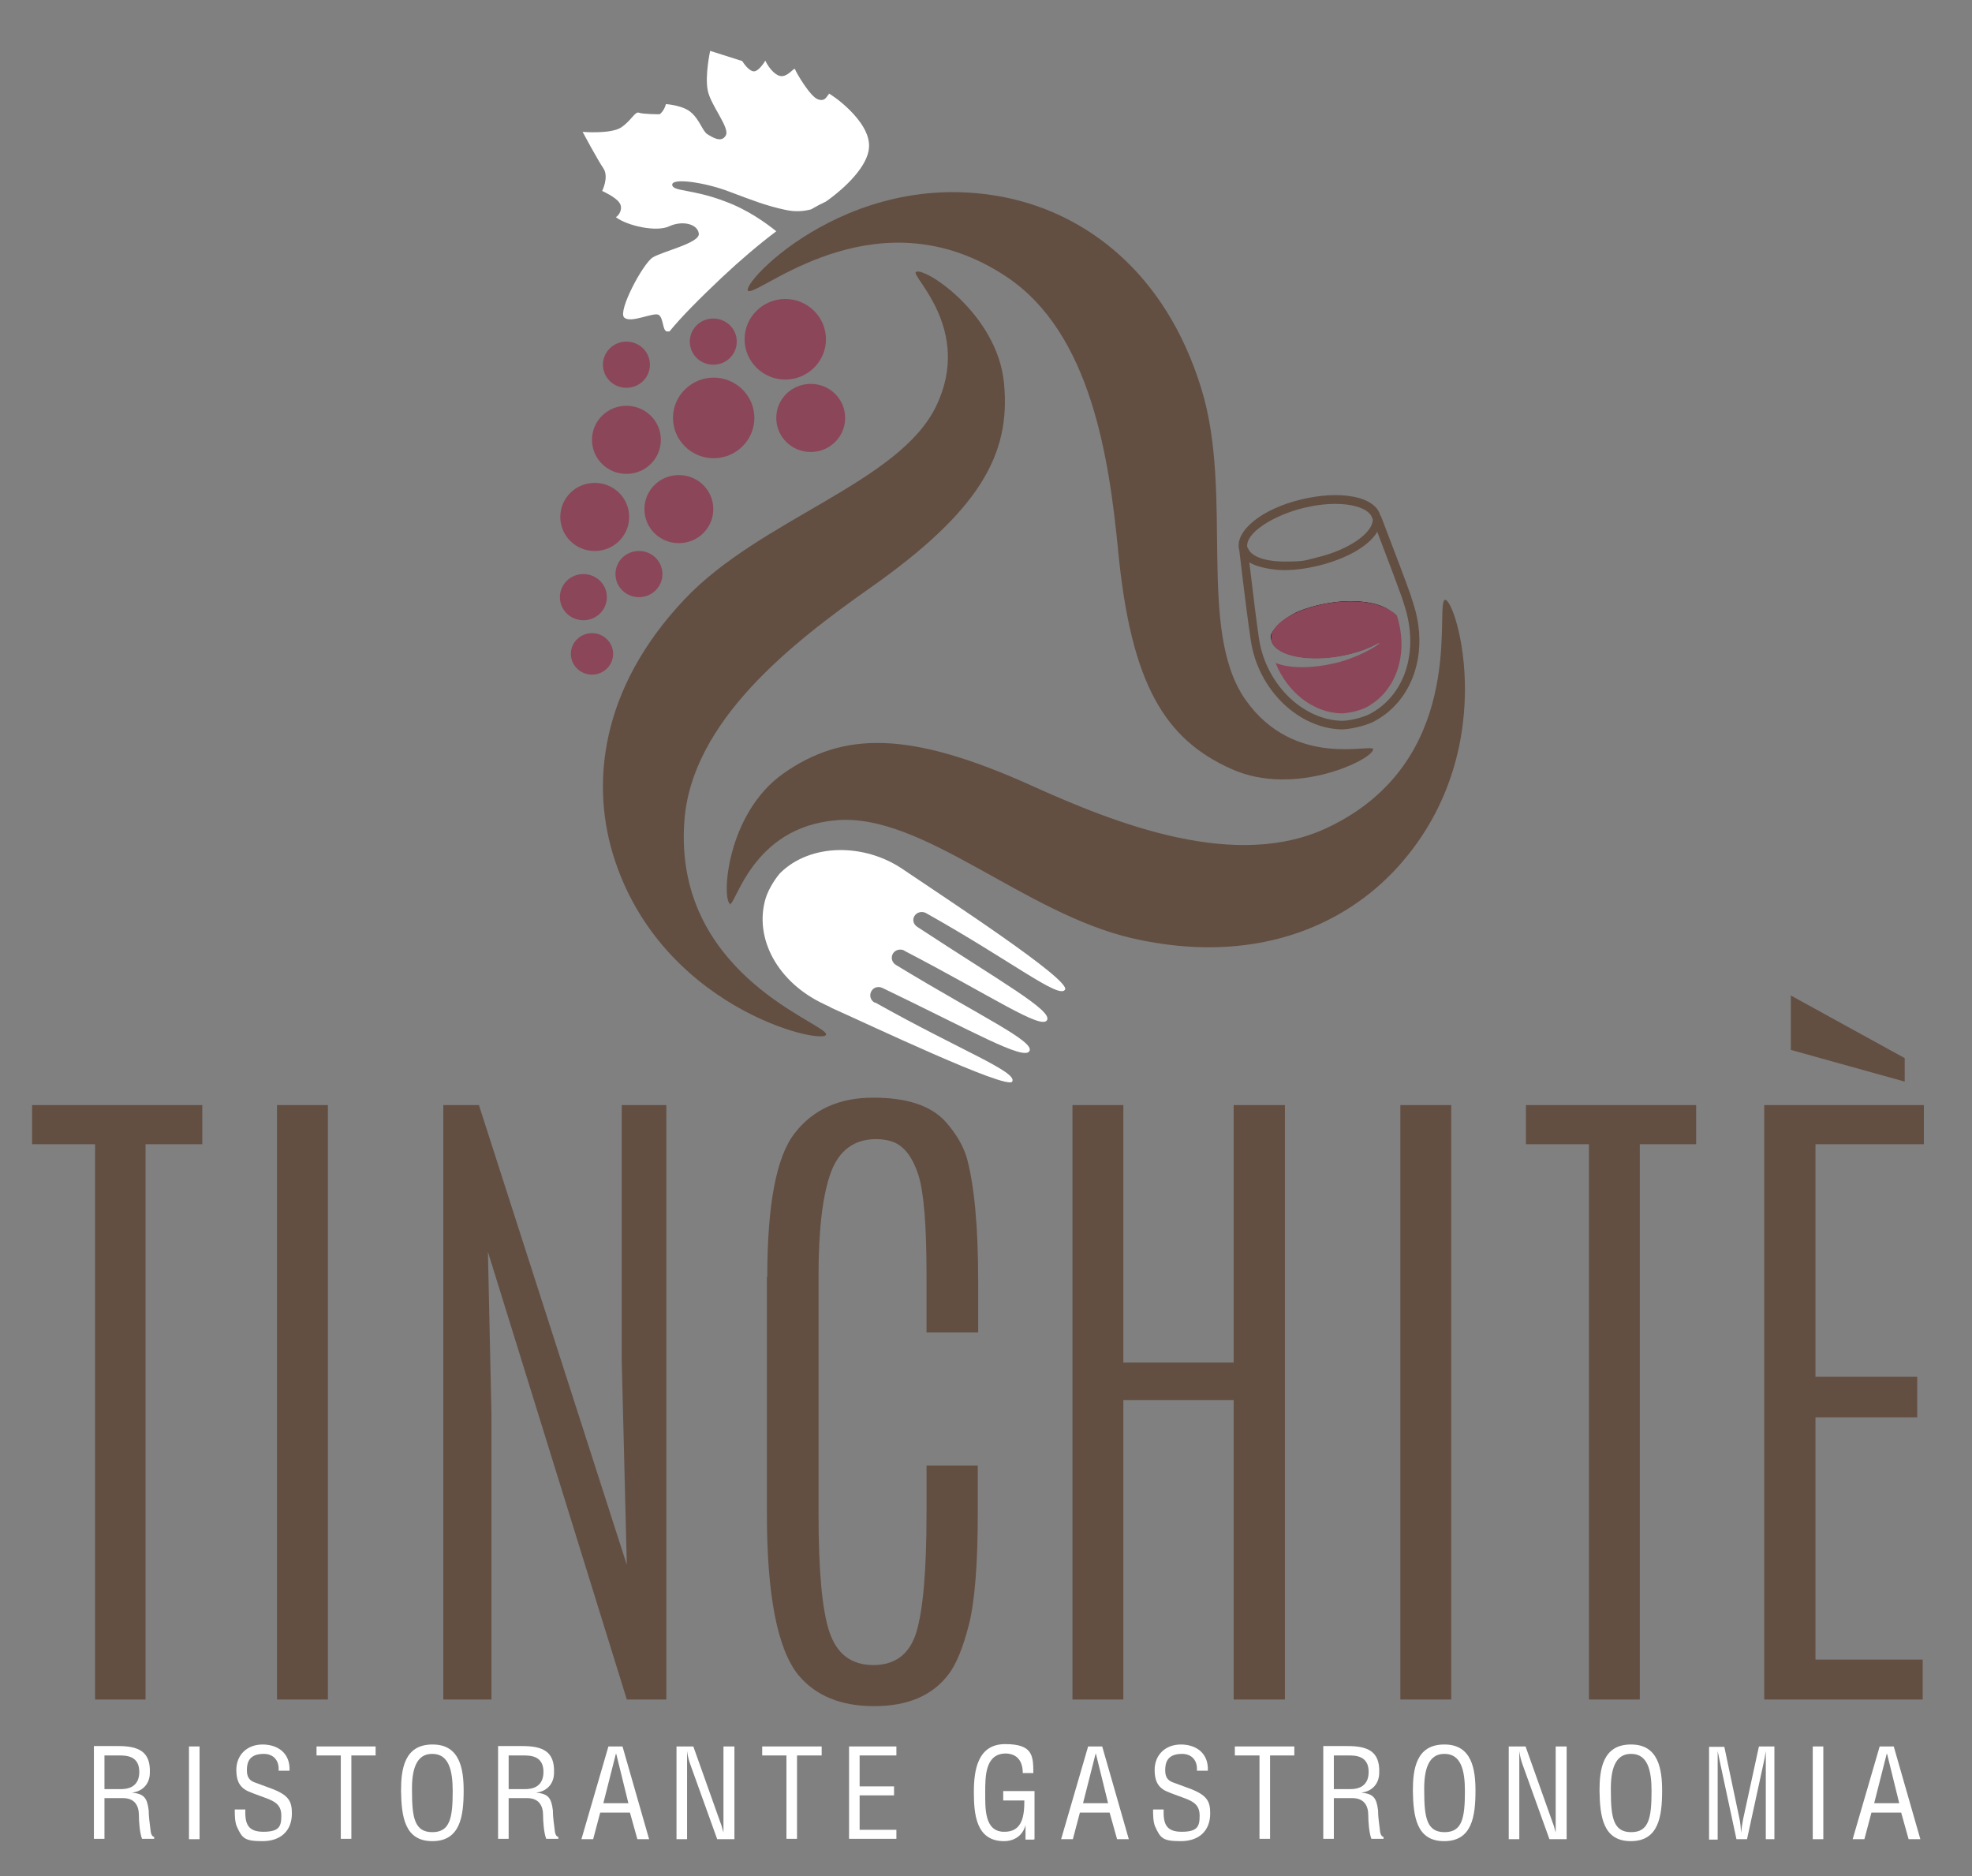 <?xml version="1.0" encoding="UTF-8"?>
<svg id="Livello_1" xmlns="http://www.w3.org/2000/svg" version="1.1" viewBox="0 0 504 479.5">
  <rect x="0" y="0" width="504" height="479.5" fill="#808080" stroke="none"/>
  <!-- Generator: Adobe Illustrator 29.5.0, SVG Export Plug-In . SVG Version: 2.1.0 Build 137)  -->
  <defs>
    <style>
      .st0 {
        fill-rule: evenodd;
      }

      .st0, .st1 {
        fill: #fff;
      }

      .st2 {
        fill: #8b465a;
      }

      .st3 {
        fill: #634e42;
      }
    </style>
  </defs>
  <path class="st2" d="M182.3,130.1c0,4.8-3.9,8.7-8.8,8.7s-8.8-3.9-8.8-8.7,3.9-8.7,8.8-8.7,8.8,3.9,8.8,8.7"/>
  <path class="st2" d="M211.1,86.7c0,5.7-4.7,10.3-10.4,10.3s-10.4-4.6-10.4-10.3,4.7-10.3,10.4-10.3,10.4,4.6,10.4,10.3"/>
  <path class="st2" d="M192.8,106.8c0,5.7-4.7,10.3-10.4,10.3s-10.4-4.6-10.4-10.3,4.7-10.3,10.4-10.3,10.4,4.6,10.4,10.3"/>
  <path class="st2" d="M216,106.8c0,4.8-3.9,8.7-8.8,8.7s-8.8-3.9-8.8-8.7,3.9-8.7,8.8-8.7,8.8,3.9,8.8,8.7"/>
  <path class="st2" d="M168.9,112.4c0,4.8-3.9,8.7-8.8,8.7s-8.8-3.9-8.8-8.7,3.9-8.7,8.8-8.7,8.8,3.9,8.8,8.7"/>
  <path class="st2" d="M160.8,132.1c0,4.8-3.9,8.7-8.8,8.7s-8.8-3.9-8.8-8.7,3.9-8.7,8.8-8.7,8.8,3.9,8.8,8.7"/>
  <path class="st2" d="M156.7,167.1c0,2.9-2.4,5.3-5.4,5.3s-5.4-2.4-5.4-5.3,2.4-5.3,5.4-5.3,5.4,2.4,5.4,5.3"/>
  <path class="st2" d="M169.3,146.7c0,3.3-2.7,5.9-6,5.9s-6-2.6-6-5.9,2.7-5.9,6-5.9,6,2.6,6,5.9"/>
  <path class="st2" d="M166.1,93.2c0,3.3-2.7,5.9-6,5.9s-6-2.6-6-5.9,2.7-5.9,6-5.9,6,2.6,6,5.9"/>
  <path class="st2" d="M188.3,87.3c0,3.3-2.7,5.9-6,5.9s-6-2.6-6-5.9,2.7-5.9,6-5.9,6,2.6,6,5.9"/>
  <path class="st2" d="M155.1,152.6c0,3.3-2.7,5.9-6,5.9s-6-2.6-6-5.9,2.7-5.9,6-5.9,6,2.6,6,5.9"/>
  <path d="M356.7,158.4s0,0,0,0c-.2-.9-.8-1.8-1.7-2.5-2.8-2-8.8-2.9-15.3-1.8-3.2.5-6.2,1.4-8.6,2.5-3.1,1.6-5.3,3.6-6.2,5.5-.1.5-.2.9,0,1.3.6,3.8,8.3,5.7,17,4.3,6.2-1,11.3-3.3,13.5-6,.3-.3.5-.6.7-1,.5-.8.7-1.6.5-2.4"/>
  <path class="st2" d="M357.1,157.5c-.1-.5-1.9-1.8-4-2.6,0,0,0,0,0,0-.2,0-.4-.1-.6-.2h0c-3.2-1.1-7.8-1.4-12.8-.6-8.8,1.4-15.4,5.6-14.8,9.4.6,3.8,8.3,5.7,17,4.3,3.6-.6,6.8-1.6,9.3-2.9,1.7-.9,1.8-.7.3.3-2.6,1.6-5.9,3.1-9.6,4.1-.3,0-.6.2-.9.2-6,1.4-11.6,1.3-15-.1,3,7.5,9.7,12.8,16.9,12.9.8,0,1.9-.2,3-.4h0c1.1-.3,2.1-.6,3-1,7.8-3.9,11.2-13.5,8.2-23.3"/>
  <path class="st3" d="M186.4,231.1c1.6.8,5.5-19.8,27.5-21.5,22-1.8,47.7,23.8,75.6,30.2,30.8,7,53.9-3,67.7-18.2,28.2-31.1,13.7-72.3,11.8-68-1.8,4,5.2,41.2-29.5,57.8-23.5,11.3-54.1-.8-76-10.7-31.3-14.1-48-13.7-63.2-3.1-14.7,10.3-15.9,32.3-13.7,33.4"/>
  <path class="st3" d="M351,191.5c-.1-1.7-20.1,5.2-32.7-12.7-12.5-17.9-2.9-52.6-11.3-79.6-9.2-29.8-29.6-44.5-49.8-48.7-41.4-8.5-70.3,24.5-65.6,23.9,4.4-.5,33.6-25,65.6-3.7,21.7,14.4,26.3,46.6,28.6,70.3,3.3,33.8,11.9,47.9,28.9,55.5,16.4,7.4,36.4-2.6,36.2-5"/>
  <path class="st3" d="M234.1,69.5c-1.5.9,14.6,14.6,5.2,34.2-9.4,19.7-44.8,28.8-64.3,49.4-21.6,22.8-24.3,47.5-17.8,66.9,13.2,39.6,56.7,47.8,53.8,44-2.6-3.5-38.8-16.2-36.1-54.1,1.8-25.7,27.8-45.8,47.4-59.6,28-19.7,36.1-34.1,34.3-52.4-1.7-17.7-20.4-29.8-22.5-28.4"/>
  <path class="st1" d="M210.8,256.7c.7.3,1.3.6,1.8.9,9,4,44.8,21,46.1,18.8,1.4-2.5-12.9-7.8-35-20.2,0,0-.1,0-.2,0-1-.6-1.4-1.8-.8-2.9s1.9-1.3,2.9-.8c0,0,0,0,0,0,22.9,11,36.1,18.6,37.5,16.1,1.4-2.5-12.4-8.8-34.1-22,0,0,0,0,0,0-1-.6-1.4-1.8-.8-2.9.6-1,1.9-1.3,2.9-.8,0,0,0,0,.1.1,22.5,11.7,34.9,20.2,36.4,17.7,1.4-2.5-11.8-9.8-33.1-23.8h0c-1-.6-1.4-1.8-.8-2.8.6-1,1.9-1.3,2.9-.8,22.1,12.4,34.1,22.1,35.6,19.6,1.5-2.5-30.3-23.2-41.5-30.8-9.7-6.6-23.5-6.7-31.3,1-1.1,1.2-2.9,3.9-3.7,6.4-3.1,10.3,3.1,21.6,14.9,27.1"/>
  <path class="st3" d="M343,186.4h0c-11.1-.2-21.4-10.1-23.3-22.6-.7-4.5-1.7-12.4-3-23.5l2.2-.4c.6,2.2,4.2,3.6,9.4,3.6s5.3-.3,8.1-1c9.3-2.2,15-7,14.4-10.1l2.1-.6c3.9,10.2,6.5,17,7.6,20.2l.6,1.9c4.3,12.8,0,25.4-10.2,30.6-2.6,1.2-5.9,1.8-7.8,1.9h0ZM319.3,143.7c1.1,9.2,1.9,15.8,2.5,19.7,1.8,11.4,11.1,20.6,21.2,20.8,1.6,0,4.6-.6,6.8-1.6,9.3-4.7,13-16.2,9.1-28l-.6-1.9c-1-2.8-3.1-8.4-6.3-16.8-2.1,3.6-7.8,6.9-15.2,8.7-2.9.7-5.9,1.1-8.6,1.1s-6.9-.7-8.9-2"/>
  <path class="st3" d="M316.7,140.5h0c-1.2-4.8,5.8-10.5,16-12.9,4.7-1.1,9.3-1.4,13-.7,4,.7,6.5,2.5,7.1,4.9,0,0,0,.1,0,.2l-2.1.6h0c0-.1.2-.2.2-.2h-.2s0,0,0,0c-.4-1.5-2.3-2.7-5.4-3.3-3.4-.6-7.7-.4-12.1.7-7.5,1.8-15.2,6.4-14.4,10.2h0c0,0-.8.2-.8.2h.8c0,0,0,0,0,0l-1.7.3h-.4Z"/>
  <path class="st0" d="M211.8,24.2c-.4,0-.7,1.9-2.7,1.2-2-.6-5.7-7-5.9-7.7-.2-.7-2.1,2.5-4.2,1.6-2.1-.9-3.4-3.8-3.4-3.8,0,0-1.8,3.1-3.2,2.7-1.4-.4-2.7-2.6-2.7-2.6l-8.2-2.6s-1.4,6.4-.6,10.2c.8,3.8,5.7,9.5,4.6,11.4-1.1,2-3.4.5-4.7-.3-1.2-.7-2-3.7-4.1-5.5-2-1.9-6.5-2.2-6.5-2.2,0,0-.4,1.7-1.6,2.6,0,0-4.3,0-5.3-.4-1-.4-2,2.1-4.6,3.8-2.7,1.7-9.8,1.1-9.8,1.1,0,0,3.8,7.1,5.3,9.3s-.3,5.8-.3,5.8c0,0,3.4,1.5,4.4,3,1,1.4,0,3.2-.9,3.7,2.9,2.2,10.4,3.9,13.7,2.3,3.3-1.5,7.2-.6,7.5,1.9.3,2.4-9.2,4.5-11.8,6.1-2.5,1.6-8.9,13.6-7.3,15.3,1.6,1.7,7.7-1.5,8.9-.6,1.2.9.9,3.9,2,4.2.2,0,.4,0,.7,0,3.2-3.9,7.5-8.2,13.4-13.8,4.8-4.5,9.4-8.4,13.9-11.8-2.6-2.1-7.3-5.5-13-7.6-8.6-3.3-13.5-2.5-13.6-4.3,0-1.8,8.3-.6,14.4,1.7,6.1,2.3,9.7,3.7,14.4,4.7,2.6.6,4.8.4,6.7-.1,1.2-.7,2.5-1.4,3.8-2,0,0,0,0,0,0,5.1-3.6,10.7-9.1,11-13.8.5-6.8-9.9-13.8-10.3-13.8"/>
  <polygon class="st3" points="8.2 282.4 51.7 282.4 51.7 292.4 37.2 292.4 37.2 434.3 24.3 434.3 24.3 292.4 8.2 292.4 8.2 282.4"/>
  <rect class="st3" x="70.8" y="282.4" width="13" height="151.9"/>
  <polygon class="st3" points="158.9 282.4 170.3 282.4 170.3 434.3 160.2 434.3 124.7 319.9 125.6 361 125.6 434.3 113.3 434.3 113.3 282.4 122.4 282.4 160.2 399.9 158.9 347.6 158.9 282.4"/>
  <path class="st3" d="M196.1,326.3c0-18.4,2.3-30.7,7-36.7,4.7-6.1,11.4-9.1,20.1-9.1s14.9,2.1,18.6,6.3c2.7,3.1,4.4,6.1,5.3,9.1,1.9,7,2.9,17.5,2.9,31.5v13.1h-13.2v-14.7c0-12.8-.7-21.3-2.1-25.6-1.4-4.3-3.4-7-6-8.2-1.4-.6-3-.9-4.8-.9-5.5,0-9.4,2.8-11.5,8.4-2.1,5.6-3.2,14.4-3.2,26.3v60.9c0,14.7.9,24.8,2.8,30.4,1.9,5.6,5.6,8.4,11.2,8.4s9.3-2.8,11-8.4c1.7-5.6,2.6-15.7,2.6-30.4v-12.2h13.1v12.1c0,13.3-.8,22.9-2.3,28.7-1.5,5.8-3.2,10-5.2,12.6-4.1,5.4-10.4,8.1-19,8.1s-15-2.7-19.4-8c-5.3-6.6-8-20.3-8-41.2v-60.5Z"/>
  <polygon class="st3" points="315.3 282.4 328.4 282.4 328.4 434.3 315.3 434.3 315.3 357.8 287.1 357.8 287.1 434.3 274.1 434.3 274.1 282.4 287.1 282.4 287.1 348.2 315.3 348.2 315.3 282.4"/>
  <rect class="st3" x="357.9" y="282.4" width="13" height="151.9"/>
  <polygon class="st3" points="390 282.4 433.5 282.4 433.5 292.4 419.1 292.4 419.1 434.3 406.1 434.3 406.1 292.4 390 292.4 390 282.4"/>
  <path class="st3" d="M451,282.4h40.7v10h-27.7v59.4h26v10.4h-26v61.9h27.4v10.2h-40.5v-151.9ZM457.7,268.2v-13.8l29.1,16v6l-29.1-8.1Z"/>
  <path class="st1" d="M26.7,469.9h-2.7v-23.7h6.2c5.1,0,8.3,1.3,8.1,6.8,0,2.8-1.8,4.8-4.6,5.1h0c3.1.3,3.9,1.3,4.3,4.5,0,1.8.3,3.5.5,5.3,0,.4.3,1.5.9,1.5v.5h-3.1c-.6-1.5-.8-4.5-.8-6,0-2.4-1-4.4-4.1-4.4h-4.7v10.4ZM26.7,457.2h4.2c1.3,0,4.7-.2,4.7-4.4,0-4.1-3.3-4.2-5.1-4.2h-3.8v8.5Z"/>
  <rect class="st1" x="48.3" y="446.3" width="2.7" height="23.7"/>
  <path class="st1" d="M71.2,452.5c.2-2.5-1.2-4.3-3.8-4.3-3.9,0-4.3,2.4-4.3,4.2s.7,2.7,2.3,3.2c1.3.5,2.5.9,3.8,1.4,4.6,1.7,5.4,3.3,5.4,6.4,0,4.5-2.9,7.1-7.5,7.1s-5.2-.7-6.6-3.8c-.5-1.2-.5-3.1-.5-4.3h2.7c-.1,3.5.5,5.7,4.6,5.7s4.6-1.4,4.6-4.1-1.5-3.6-3.9-4.5c-1.3-.5-3.4-1.2-4.7-1.8-2.3-1.1-2.9-3-2.9-5.4,0-3.9,2.8-6.5,6.7-6.5s7.1,2.2,6.9,6.7h-2.7Z"/>
  <polygon class="st1" points="80.9 446.3 96 446.3 96 448.6 89.8 448.6 89.8 469.9 87.1 469.9 87.1 448.6 80.9 448.6 80.9 446.3"/>
  <path class="st1" d="M110.6,445.8c7,0,7.9,6.4,7.9,11.8,0,6.6-.9,12.9-8,12.9s-7.9-6.3-8-12.9c0-5.4.8-11.8,8-11.8M110.4,448.2c-4.1,0-5.2,4.2-5.1,9.5,0,6.9.7,10.5,5.2,10.5s5.2-3.6,5.2-10.5c0-5.3-1-9.5-5.2-9.5"/>
  <path class="st1" d="M130,469.9h-2.7v-23.7h6.2c5.1,0,8.3,1.3,8.1,6.8,0,2.8-1.8,4.8-4.6,5.1h0c3.1.3,3.9,1.3,4.3,4.5,0,1.8.3,3.5.5,5.3,0,.4.3,1.5.9,1.5v.5h-3.1c-.6-1.5-.8-4.5-.8-6,0-2.4-1-4.4-4.1-4.4h-4.7v10.4ZM130,457.2h4.2c1.3,0,4.7-.2,4.7-4.4,0-4.1-3.3-4.2-5.1-4.2h-3.8v8.5Z"/>
  <path class="st1" d="M155.6,446.3h3.5l6.8,23.7h-3l-1.9-6.8h-7.6l-1.8,6.8h-3l6.9-23.7ZM157.4,448.2h0l-3.2,12.6h6.4l-3.1-12.6Z"/>
  <path class="st1" d="M185,446.3h2.7v23.7h-4.4l-6.8-18.9c-.4-1.1-.7-2.1-.9-3.6h0c0,1.2,0,2.4,0,3.6v18.9h-2.7v-23.7h4.3l6.9,19.4c.3.7.5,1.5.8,2.6h0c0-.9,0-1.8,0-2.7v-19.3Z"/>
  <polygon class="st1" points="194.8 446.3 210 446.3 210 448.6 203.7 448.6 203.7 469.9 201 469.9 201 448.6 194.8 448.6 194.8 446.3"/>
  <polygon class="st1" points="217 469.9 217 446.3 229.1 446.3 229.1 448.6 219.7 448.6 219.7 456.5 228.5 456.5 228.5 458.8 219.7 458.8 219.7 467.6 229.1 467.6 229.1 469.9 217 469.9"/>
  <path class="st1" d="M264.2,470.1h-2.1v-3.7h0c-.7,2.7-2.9,4.1-5.5,4.1-7.2,0-7.7-7-7.7-12.6s1-12.2,8-12.2,7.2,2.9,7.2,7.4h-2.7c0-2.9-1.3-4.9-4.3-5-5.3,0-5.3,5.8-5.3,9.9s-.2,9.9,4.6,10.1c5,.2,5.4-4.2,5.4-8h-5.4v-2.4h8v12.3Z"/>
  <path class="st1" d="M278.2,446.3h3.5l6.8,23.7h-3l-1.9-6.8h-7.6l-1.8,6.8h-3l6.9-23.7ZM280,448.2h0l-3.2,12.6h6.4l-3.1-12.6Z"/>
  <path class="st1" d="M305.9,452.5c.2-2.5-1.2-4.3-3.8-4.3-3.9,0-4.3,2.4-4.3,4.2s.7,2.7,2.3,3.2c1.3.5,2.5.9,3.8,1.4,4.6,1.7,5.4,3.3,5.4,6.4,0,4.5-2.9,7.1-7.5,7.1s-5.2-.7-6.6-3.8c-.5-1.2-.5-3.1-.5-4.3h2.7c-.1,3.5.5,5.7,4.6,5.7s4.6-1.4,4.6-4.1-1.5-3.6-3.9-4.5c-1.3-.5-3.4-1.2-4.7-1.8-2.3-1.1-2.9-3-2.9-5.4,0-3.9,2.8-6.5,6.7-6.5s7.1,2.2,6.9,6.7h-2.7Z"/>
  <polygon class="st1" points="315.6 446.3 330.8 446.3 330.8 448.6 324.6 448.6 324.6 469.9 321.9 469.9 321.9 448.6 315.6 448.6 315.6 446.3"/>
  <path class="st1" d="M340.9,469.9h-2.7v-23.7h6.2c5.1,0,8.3,1.3,8.1,6.8,0,2.8-1.8,4.8-4.6,5.1h0c3.1.3,3.9,1.3,4.3,4.5,0,1.8.3,3.5.5,5.3,0,.4.3,1.5.9,1.5v.5h-3.1c-.6-1.5-.8-4.5-.8-6,0-2.4-1-4.4-4.1-4.4h-4.7v10.4ZM340.9,457.2h4.2c1.3,0,4.7-.2,4.7-4.4,0-4.1-3.3-4.2-5.1-4.2h-3.8v8.5Z"/>
  <path class="st1" d="M369.2,445.8c7,0,7.9,6.4,7.9,11.8,0,6.6-.9,12.9-8,12.9s-7.9-6.3-8-12.9c0-5.4.8-11.8,8-11.8M369.1,448.2c-4.1,0-5.2,4.2-5.1,9.5,0,6.9.7,10.5,5.2,10.5s5.2-3.6,5.2-10.5c0-5.3-1-9.5-5.2-9.5"/>
  <path class="st1" d="M397.7,446.3h2.7v23.7h-4.4l-6.8-18.9c-.4-1.1-.7-2.1-.9-3.6h0c0,1.2,0,2.4,0,3.6v18.9h-2.7v-23.7h4.3l6.9,19.4c.3.7.5,1.5.8,2.6h0c0-.9,0-1.8,0-2.7v-19.3Z"/>
  <path class="st1" d="M416.9,445.8c7,0,7.9,6.4,7.9,11.8,0,6.6-.9,12.9-8,12.9s-7.9-6.3-8-12.9c0-5.4.8-11.8,8-11.8M416.8,448.2c-4.1,0-5.2,4.2-5.1,9.5,0,6.9.7,10.5,5.2,10.5s5.2-3.6,5.2-10.5c0-5.3-1-9.5-5.2-9.5"/>
  <path class="st1" d="M449.6,446.3h3.9v23.7h-2.2v-19.5c0-1,0-2,0-3h0c-.2,1.4-.4,2.3-.6,3.2l-4.2,19.3h-2.7l-4.2-19.6c-.2-.8-.3-1.6-.6-2.9h0c0,1,0,2.1,0,3.1v19.5h-2.2v-23.7h3.9l3.9,18.5c.2,1,.3,2,.4,3.5h0c.1-1.2.3-2.4.5-3.5l4-18.4Z"/>
  <rect class="st1" x="463.3" y="446.3" width="2.7" height="23.7"/>
  <path class="st1" d="M480.5,446.3h3.5l6.8,23.7h-3l-1.9-6.8h-7.6l-1.8,6.8h-3l6.9-23.7ZM482.2,448.2h0l-3.2,12.6h6.4l-3.1-12.6Z"/>
</svg>